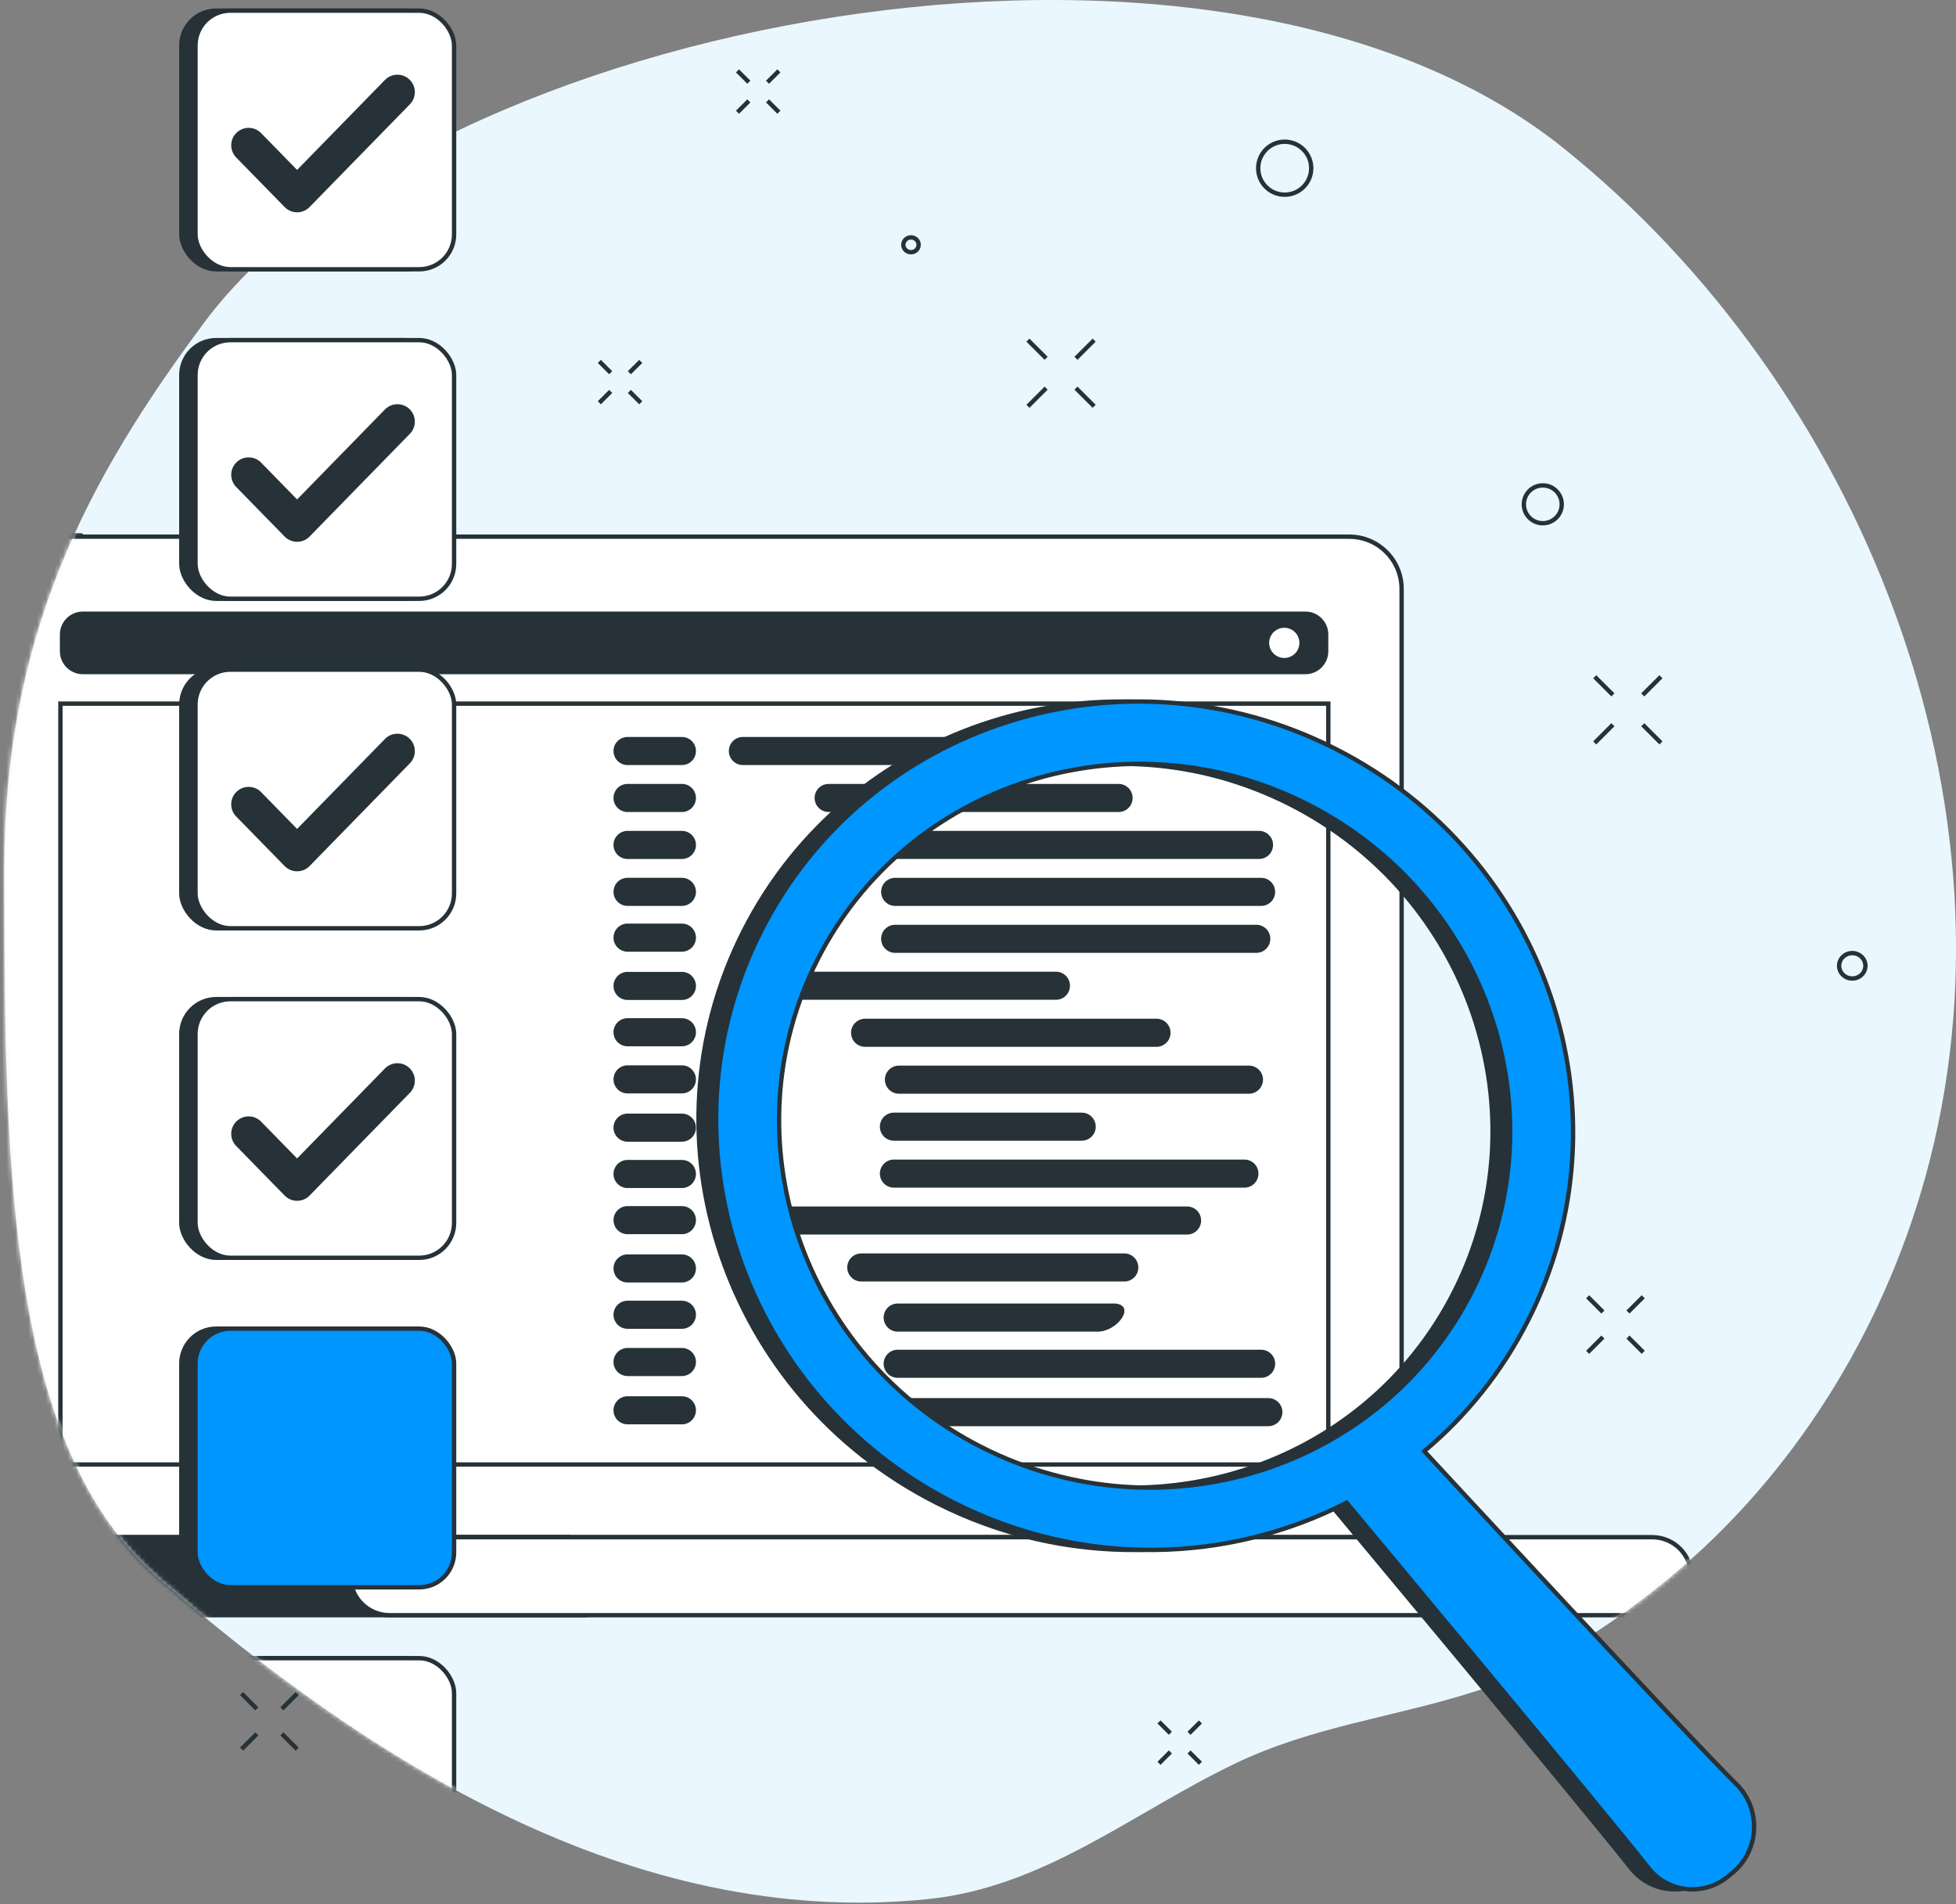 <svg width="449" height="437" viewBox="0 0 449 437" fill="none" xmlns="http://www.w3.org/2000/svg">
<rect x="0" y="0" width="449" height="437" fill="#808080" stroke="none"/>
<path d="M358.883 33.986C277.98 -30.978 98.112 5.492 47.152 73.668C19.755 110.321 0.969 145.841 0.969 199.857C0.969 270.306 2.108 332.385 36.425 362.203C84.049 403.584 144.904 442.794 212.966 435.848C239.722 433.118 259.82 416.142 283.407 404.78C301.304 396.158 320.171 394.102 338.739 388.138C354.622 383.036 370.215 372.846 383.175 362.16C411.511 338.794 431.956 306.002 441.912 270.306C465.864 184.415 426.899 88.603 358.884 33.987L358.883 33.986Z" fill="#EAF7FF"/>
<mask id="mask0_327_3176" style="mask-type:alpha" maskUnits="userSpaceOnUse" x="0" y="0" width="450" height="437">
<path d="M358.883 33.986C277.98 -30.978 98.112 5.493 47.152 73.669C19.755 110.322 0.969 145.841 0.969 199.857C0.969 270.306 2.108 332.386 36.425 362.204C84.049 403.584 144.904 442.794 212.966 435.848C239.722 433.118 259.82 416.142 283.407 404.78C301.304 396.158 320.171 394.102 338.739 388.138C354.622 383.036 370.215 372.846 383.175 362.16C411.511 338.794 431.956 306.003 441.912 270.306C465.864 184.415 426.899 88.604 358.884 33.987L358.883 33.986Z" fill="#EAF7FF"/>
</mask>
<g mask="url(#mask0_327_3176)">
<path d="M18.558 122.892L2.878 122.448C-4.148 122.448 -9.863 128.148 -9.863 135.153V340.798C-9.863 347.804 -4.148 353.503 2.878 353.503L90.437 354.067L18.558 122.892Z" fill="#263238" stroke="#263238" stroke-miterlimit="10"/>
<path d="M309.72 123.166H8.938C2.3 123.166 -3.082 128.533 -3.082 135.153V340.798C-3.082 347.418 2.3 352.785 8.938 352.785H309.72C316.359 352.785 321.741 347.418 321.741 340.798V135.153C321.741 128.533 316.359 123.166 309.72 123.166Z" fill="white" stroke="#263238" stroke-miterlimit="10"/>
<path d="M130.577 352.785H7.788C2.838 352.785 -1.189 356.801 -1.189 361.738C-1.189 366.674 2.838 370.69 7.788 370.69H134.243C139.194 370.69 130.577 352.785 130.577 352.785Z" fill="#263238" stroke="#263238" stroke-miterlimit="10"/>
<path d="M379.265 352.785H89.413C84.455 352.785 80.436 356.793 80.436 361.738C80.436 366.682 84.455 370.69 89.413 370.69H379.265C384.223 370.69 388.243 366.682 388.243 361.738C388.243 356.793 384.223 352.785 379.265 352.785Z" fill="white" stroke="#263238" stroke-miterlimit="10"/>
<path d="M299.641 140.35H19.021C16.109 140.35 13.748 142.704 13.748 145.608V149.476C13.748 152.38 16.109 154.734 19.021 154.734H299.641C302.553 154.734 304.913 152.38 304.913 149.476V145.608C304.913 142.704 302.553 140.35 299.641 140.35Z" fill="#263238"/>
<path d="M295.606 150.91C297.473 150.47 298.629 148.605 298.188 146.744C297.748 144.882 295.877 143.73 294.011 144.169C292.144 144.608 290.988 146.474 291.429 148.335C291.869 150.196 293.74 151.349 295.606 150.91Z" fill="white"/>
<path d="M304.913 161.483H13.867V336.105H304.913V161.483Z" fill="white" stroke="#263238" stroke-miterlimit="10"/>
<rect x="41.625" y="380.546" width="59.359" height="59.359" rx="8" fill="#263238" stroke="#263238" stroke-miterlimit="10"/>
<rect x="44.877" y="380.546" width="59.359" height="59.359" rx="8" fill="white" stroke="#263238" stroke-miterlimit="10"/>
</g>
<path d="M358.498 115.741C358.498 118.138 356.551 120.082 354.151 120.082C351.75 120.082 349.803 118.138 349.803 115.741C349.803 113.343 351.75 111.399 354.151 111.399C356.551 111.399 358.498 113.343 358.498 115.741Z" stroke="#263238" stroke-linecap="round" stroke-linejoin="round"/>
<path d="M300.991 38.603C300.991 41.96 298.267 44.681 294.905 44.681C291.543 44.681 288.818 41.959 288.818 38.603C288.818 35.247 291.543 32.525 294.905 32.525C298.267 32.525 300.991 35.247 300.991 38.603Z" stroke="#263238" stroke-linecap="round" stroke-linejoin="round"/>
<path d="M57.876 81.478C57.876 82.917 56.708 84.082 55.268 84.082C53.828 84.082 52.66 82.916 52.66 81.478C52.66 80.04 53.828 78.874 55.268 78.874C56.708 78.874 57.876 80.04 57.876 81.478Z" stroke="#263238" stroke-linecap="round" stroke-linejoin="round"/>
<path d="M210.878 56.181C210.878 57.121 210.09 57.882 209.119 57.882C208.147 57.882 207.359 57.12 207.359 56.181C207.359 55.242 208.147 54.48 209.119 54.48C210.09 54.48 210.878 55.242 210.878 56.181Z" stroke="#263238" stroke-linecap="round" stroke-linejoin="round"/>
<path d="M428.205 221.649C428.205 223.26 426.855 224.566 425.189 224.566C423.522 224.566 422.172 223.26 422.172 221.649C422.172 220.038 423.522 218.732 425.189 218.732C426.855 218.732 428.205 220.038 428.205 221.649Z" stroke="#263238" stroke-linecap="round" stroke-linejoin="round"/>
<path d="M258.083 287.658H197.711C195.93 287.658 194.486 289.101 194.486 290.882C194.486 292.663 195.93 294.106 197.711 294.106H258.083C259.864 294.106 261.307 292.663 261.307 290.882C261.307 289.101 259.864 287.658 258.083 287.658Z" fill="#263238"/>
<path d="M272.492 276.882H170.527C168.746 276.882 167.303 278.326 167.303 280.107C167.303 281.887 168.746 283.331 170.527 283.331H272.492C274.273 283.331 275.717 281.887 275.717 280.107C275.717 278.326 274.273 276.882 272.492 276.882Z" fill="#263238"/>
<path d="M285.654 266.117H205.199C203.418 266.117 201.975 267.561 201.975 269.342C201.975 271.122 203.418 272.566 205.199 272.566H285.654C287.434 272.566 288.878 271.122 288.878 269.342C288.878 267.561 287.434 266.117 285.654 266.117Z" fill="#263238"/>
<path d="M248.305 255.346H205.199C203.418 255.346 201.975 256.789 201.975 258.57C201.975 260.351 203.418 261.794 205.199 261.794H248.305C250.086 261.794 251.53 260.351 251.53 258.57C251.53 256.789 250.086 255.346 248.305 255.346Z" fill="#263238"/>
<path d="M286.699 244.558H206.351C204.57 244.558 203.127 246.002 203.127 247.783C203.127 249.563 204.57 251.007 206.351 251.007H286.699C288.48 251.007 289.923 249.563 289.923 247.783C289.923 246.002 288.48 244.558 286.699 244.558Z" fill="#263238"/>
<path d="M265.477 233.795H198.582C196.801 233.795 195.357 235.239 195.357 237.019C195.357 238.8 196.801 240.244 198.582 240.244H265.477C267.258 240.244 268.701 238.8 268.701 237.019C268.701 235.239 267.258 233.795 265.477 233.795Z" fill="#263238"/>
<path d="M242.389 223.003H170.529C168.748 223.003 167.305 224.446 167.305 226.227C167.305 228.008 168.748 229.451 170.529 229.451H242.389C244.17 229.451 245.613 228.008 245.613 226.227C245.613 224.446 244.17 223.003 242.389 223.003Z" fill="#263238"/>
<path d="M288.379 212.234H205.484C203.703 212.234 202.26 213.678 202.26 215.459C202.26 217.239 203.703 218.683 205.484 218.683H288.379C290.16 218.683 291.603 217.239 291.603 215.459C291.603 213.678 290.16 212.234 288.379 212.234Z" fill="#263238"/>
<path d="M289.487 201.459H205.484C203.703 201.459 202.26 202.902 202.26 204.683C202.26 206.464 203.703 207.907 205.484 207.907H289.487C291.267 207.907 292.711 206.464 292.711 204.683C292.711 202.902 291.267 201.459 289.487 201.459Z" fill="#263238"/>
<path d="M289.009 190.684H206.351C204.571 190.684 203.127 192.127 203.127 193.908C203.127 195.689 204.571 197.132 206.351 197.132H289.009C290.79 197.132 292.234 195.689 292.234 193.908C292.234 192.127 290.79 190.684 289.009 190.684Z" fill="#263238"/>
<path d="M256.769 179.908H190.22C188.44 179.908 186.996 181.352 186.996 183.132C186.996 184.913 188.44 186.357 190.22 186.357H256.769C258.55 186.357 259.993 184.913 259.993 183.132C259.993 181.352 258.55 179.908 256.769 179.908Z" fill="#263238"/>
<path d="M156.532 211.963H144.052C142.272 211.963 140.828 213.407 140.828 215.187C140.828 216.968 142.272 218.412 144.052 218.412H156.532C158.313 218.412 159.757 216.968 159.757 215.187C159.757 213.407 158.313 211.963 156.532 211.963Z" fill="#263238"/>
<path d="M156.532 223.046H144.052C142.272 223.046 140.828 224.489 140.828 226.27C140.828 228.051 142.272 229.494 144.052 229.494H156.532C158.313 229.494 159.757 228.051 159.757 226.27C159.757 224.489 158.313 223.046 156.532 223.046Z" fill="#263238"/>
<path d="M156.532 233.675H144.052C142.272 233.675 140.828 235.119 140.828 236.899C140.828 238.68 142.272 240.123 144.052 240.123H156.532C158.313 240.123 159.757 238.68 159.757 236.899C159.757 235.119 158.313 233.675 156.532 233.675Z" fill="#263238"/>
<path d="M156.532 244.49H144.052C142.272 244.49 140.828 245.933 140.828 247.714C140.828 249.495 142.272 250.938 144.052 250.938H156.532C158.313 250.938 159.757 249.495 159.757 247.714C159.757 245.933 158.313 244.49 156.532 244.49Z" fill="#263238"/>
<path d="M156.532 255.572H144.052C142.272 255.572 140.828 257.016 140.828 258.796C140.828 260.577 142.272 262.02 144.052 262.02H156.532C158.313 262.02 159.757 260.577 159.757 258.796C159.757 257.016 158.313 255.572 156.532 255.572Z" fill="#263238"/>
<path d="M156.532 266.202H144.052C142.272 266.202 140.828 267.645 140.828 269.426C140.828 271.206 142.272 272.65 144.052 272.65H156.532C158.313 272.65 159.757 271.206 159.757 269.426C159.757 267.645 158.313 266.202 156.532 266.202Z" fill="#263238"/>
<path d="M156.532 276.799H144.052C142.272 276.799 140.828 278.242 140.828 280.023C140.828 281.804 142.272 283.247 144.052 283.247H156.532C158.313 283.247 159.757 281.804 159.757 280.023C159.757 278.242 158.313 276.799 156.532 276.799Z" fill="#263238"/>
<path d="M156.532 287.882H144.052C142.272 287.882 140.828 289.326 140.828 291.107C140.828 292.887 142.272 294.331 144.052 294.331H156.532C158.313 294.331 159.757 292.887 159.757 291.107C159.757 289.326 158.313 287.882 156.532 287.882Z" fill="#263238"/>
<path d="M156.532 298.512H144.052C142.272 298.512 140.828 299.956 140.828 301.736C140.828 303.517 142.272 304.961 144.052 304.961H156.532C158.313 304.961 159.757 303.517 159.757 301.736C159.757 299.956 158.313 298.512 156.532 298.512Z" fill="#263238"/>
<path d="M156.532 309.356H144.052C142.272 309.356 140.828 310.799 140.828 312.58C140.828 314.361 142.272 315.804 144.052 315.804H156.532C158.313 315.804 159.757 314.361 159.757 312.58C159.757 310.799 158.313 309.356 156.532 309.356Z" fill="#263238"/>
<path d="M156.532 320.438H144.052C142.272 320.438 140.828 321.882 140.828 323.662C140.828 325.443 142.272 326.887 144.052 326.887H156.532C158.313 326.887 159.757 325.443 159.757 323.662C159.757 321.882 158.313 320.438 156.532 320.438Z" fill="#263238"/>
<path d="M156.532 201.455H144.052C142.272 201.455 140.828 202.899 140.828 204.68C140.828 206.46 142.272 207.904 144.052 207.904H156.532C158.313 207.904 159.757 206.46 159.757 204.68C159.757 202.899 158.313 201.455 156.532 201.455Z" fill="#263238"/>
<path d="M156.532 190.689H144.052C142.272 190.689 140.828 192.132 140.828 193.913C140.828 195.694 142.272 197.137 144.052 197.137H156.532C158.313 197.137 159.757 195.694 159.757 193.913C159.757 192.132 158.313 190.689 156.532 190.689Z" fill="#263238"/>
<path d="M156.532 179.907H144.052C142.272 179.907 140.828 181.35 140.828 183.131C140.828 184.912 142.272 186.355 144.052 186.355H156.532C158.313 186.355 159.757 184.912 159.757 183.131C159.757 181.35 158.313 179.907 156.532 179.907Z" fill="#263238"/>
<path d="M156.532 169.133H144.052C142.272 169.133 140.828 170.577 140.828 172.357C140.828 174.138 142.272 175.582 144.052 175.582H156.532C158.313 175.582 159.757 174.138 159.757 172.357C159.757 170.577 158.313 169.133 156.532 169.133Z" fill="#263238"/>
<path d="M170.531 169.131C168.75 169.131 167.307 170.575 167.307 172.356C167.307 174.136 168.75 175.58 170.531 175.58L250.079 175.583C254.497 175.583 257.88 170.935 253.703 169.494C253.028 169.261 252.302 169.135 251.547 169.134L170.531 169.131Z" fill="#263238"/>
<path d="M291.153 320.862H206.064C204.283 320.862 202.84 322.305 202.84 324.086C202.84 325.867 204.283 327.31 206.064 327.31H291.153C292.933 327.31 294.377 325.867 294.377 324.086C294.377 322.305 292.933 320.862 291.153 320.862Z" fill="#263238"/>
<path d="M289.489 309.759H206.064C204.283 309.759 202.84 311.203 202.84 312.983C202.84 314.764 204.283 316.208 206.064 316.208H289.489C291.27 316.208 292.714 314.764 292.714 312.983C292.714 311.203 291.27 309.759 289.489 309.759Z" fill="#263238"/>
<path d="M206.064 299.157C204.284 299.157 202.84 300.6 202.84 302.381C202.84 304.162 204.283 305.606 206.064 305.606L251.994 305.607C256.412 305.608 260.647 299.842 256.277 299.188C256.147 299.169 256.015 299.159 255.881 299.159L206.064 299.157Z" fill="#263238"/>
<path d="M394.898 409.813C384.013 399.13 322.896 333.054 322.896 333.054C332.548 324.975 340.737 314.873 346.763 302.968C370.945 255.19 351.124 196.484 302.492 171.846C253.86 147.207 194.833 165.966 170.651 213.745C146.469 261.523 166.29 320.229 214.922 344.867C244.521 359.863 277.971 358.782 305.072 344.867C305.072 344.867 364.281 415.838 374.403 428.74C378.803 434.31 386.893 435.232 392.432 430.794L393.46 429.971C399.72 424.955 400.383 415.668 394.898 409.813ZM221.354 332.159C179.865 311.14 162.956 261.058 183.586 220.298C204.216 179.538 254.572 163.535 296.06 184.554C337.548 205.573 354.458 255.655 333.828 296.415C313.198 337.175 262.842 353.178 221.354 332.159Z" fill="#263238" stroke="#263238" stroke-miterlimit="10"/>
<path d="M398.937 409.813C388.052 399.13 326.935 333.054 326.935 333.054C336.587 324.975 344.776 314.873 350.802 302.968C374.984 255.19 355.163 196.484 306.531 171.846C257.899 147.207 198.872 165.966 174.69 213.745C150.508 261.523 170.329 320.229 218.961 344.867C248.56 359.863 282.01 358.782 309.111 344.867C309.111 344.867 368.32 415.838 378.442 428.74C382.842 434.31 390.932 435.232 396.471 430.794L397.499 429.971C403.759 424.955 404.422 415.668 398.937 409.813ZM225.393 332.159C183.904 311.14 166.995 261.058 187.625 220.298C208.255 179.538 258.611 163.535 300.099 184.554C341.587 205.573 358.497 255.655 337.867 296.415C317.237 337.175 266.881 353.178 225.393 332.159Z" fill="#0096FF" stroke="#263238" stroke-miterlimit="10"/>
<path d="M364.439 297.606L367.945 301.104" stroke="#263238" stroke-miterlimit="10"/>
<path d="M373.697 306.855L377.203 310.353" stroke="#263238" stroke-miterlimit="10"/>
<path d="M364.439 310.356L367.945 306.858" stroke="#263238" stroke-miterlimit="10"/>
<path d="M373.697 301.107L377.203 297.609" stroke="#263238" stroke-miterlimit="10"/>
<path d="M55.449 388.677L58.955 392.175" stroke="#263238" stroke-miterlimit="10"/>
<path d="M64.707 397.926L68.213 401.424" stroke="#263238" stroke-miterlimit="10"/>
<path d="M55.449 401.427L58.955 397.929" stroke="#263238" stroke-miterlimit="10"/>
<path d="M64.707 392.178L68.213 388.68" stroke="#263238" stroke-miterlimit="10"/>
<path d="M235.961 78.061L240.137 82.228" stroke="#263238" stroke-miterlimit="10"/>
<path d="M246.988 89.079L251.165 93.246" stroke="#263238" stroke-miterlimit="10"/>
<path d="M235.961 93.249L240.137 89.082" stroke="#263238" stroke-miterlimit="10"/>
<path d="M246.988 82.231L251.165 78.064" stroke="#263238" stroke-miterlimit="10"/>
<path d="M366.066 155.308L370.243 159.476" stroke="#263238" stroke-miterlimit="10"/>
<path d="M377.094 166.327L381.271 170.494" stroke="#263238" stroke-miterlimit="10"/>
<path d="M366.066 170.497L370.243 166.33" stroke="#263238" stroke-miterlimit="10"/>
<path d="M377.094 159.479L381.271 155.311" stroke="#263238" stroke-miterlimit="10"/>
<path d="M137.576 82.939L140.187 85.545" stroke="#263238" stroke-miterlimit="10"/>
<path d="M144.471 89.829L147.082 92.435" stroke="#263238" stroke-miterlimit="10"/>
<path d="M137.576 92.436L140.187 89.831" stroke="#263238" stroke-miterlimit="10"/>
<path d="M144.471 85.547L147.082 82.942" stroke="#263238" stroke-miterlimit="10"/>
<path d="M169.289 16.263L171.9 18.869" stroke="#263238" stroke-miterlimit="10"/>
<path d="M176.184 23.152L178.795 25.758" stroke="#263238" stroke-miterlimit="10"/>
<path d="M169.289 25.76L171.9 23.154" stroke="#263238" stroke-miterlimit="10"/>
<path d="M176.184 18.871L178.795 16.265" stroke="#263238" stroke-miterlimit="10"/>
<path d="M266.049 395.182L268.66 397.788" stroke="#263238" stroke-miterlimit="10"/>
<path d="M272.943 402.072L275.555 404.677" stroke="#263238" stroke-miterlimit="10"/>
<path d="M266.049 404.679L268.66 402.073" stroke="#263238" stroke-miterlimit="10"/>
<path d="M272.943 397.79L275.555 395.184" stroke="#263238" stroke-miterlimit="10"/>
<rect x="41.625" y="2.439" width="59.359" height="59.359" rx="8" fill="#263238" stroke="#263238" stroke-miterlimit="10"/>
<rect x="44.877" y="2.439" width="59.359" height="59.359" rx="8" fill="white" stroke="#263238" stroke-miterlimit="10"/>
<path d="M57.074 33.343L68.202 44.722L91.226 21.141" stroke="#263238" stroke-width="8" stroke-linecap="round" stroke-linejoin="round"/>
<rect x="41.625" y="78.061" width="59.359" height="59.359" rx="8" fill="#263238" stroke="#263238" stroke-miterlimit="10"/>
<rect x="44.877" y="78.061" width="59.359" height="59.359" rx="8" fill="white" stroke="#263238" stroke-miterlimit="10"/>
<path d="M57.074 108.964L68.202 120.343L91.226 96.763" stroke="#263238" stroke-width="8" stroke-linecap="round" stroke-linejoin="round"/>
<rect x="41.625" y="153.682" width="59.359" height="59.359" rx="8" fill="#263238" stroke="#263238" stroke-miterlimit="10"/>
<rect x="44.877" y="153.682" width="59.359" height="59.359" rx="8" fill="white" stroke="#263238" stroke-miterlimit="10"/>
<path d="M57.074 184.585L68.202 195.965L91.226 172.384" stroke="#263238" stroke-width="8" stroke-linecap="round" stroke-linejoin="round"/>
<rect x="41.625" y="229.303" width="59.359" height="59.359" rx="8" fill="#263238" stroke="#263238" stroke-miterlimit="10"/>
<rect x="44.877" y="229.303" width="59.359" height="59.359" rx="8" fill="white" stroke="#263238" stroke-miterlimit="10"/>
<path d="M57.074 260.207L68.202 271.586L91.226 248.005" stroke="#263238" stroke-width="8" stroke-linecap="round" stroke-linejoin="round"/>
<rect x="41.625" y="304.924" width="59.359" height="59.359" rx="8" fill="#263238" stroke="#263238" stroke-miterlimit="10"/>
<rect x="44.877" y="304.924" width="59.359" height="59.359" rx="8" fill="#0096FF" stroke="#263238" stroke-miterlimit="10"/>
</svg>
